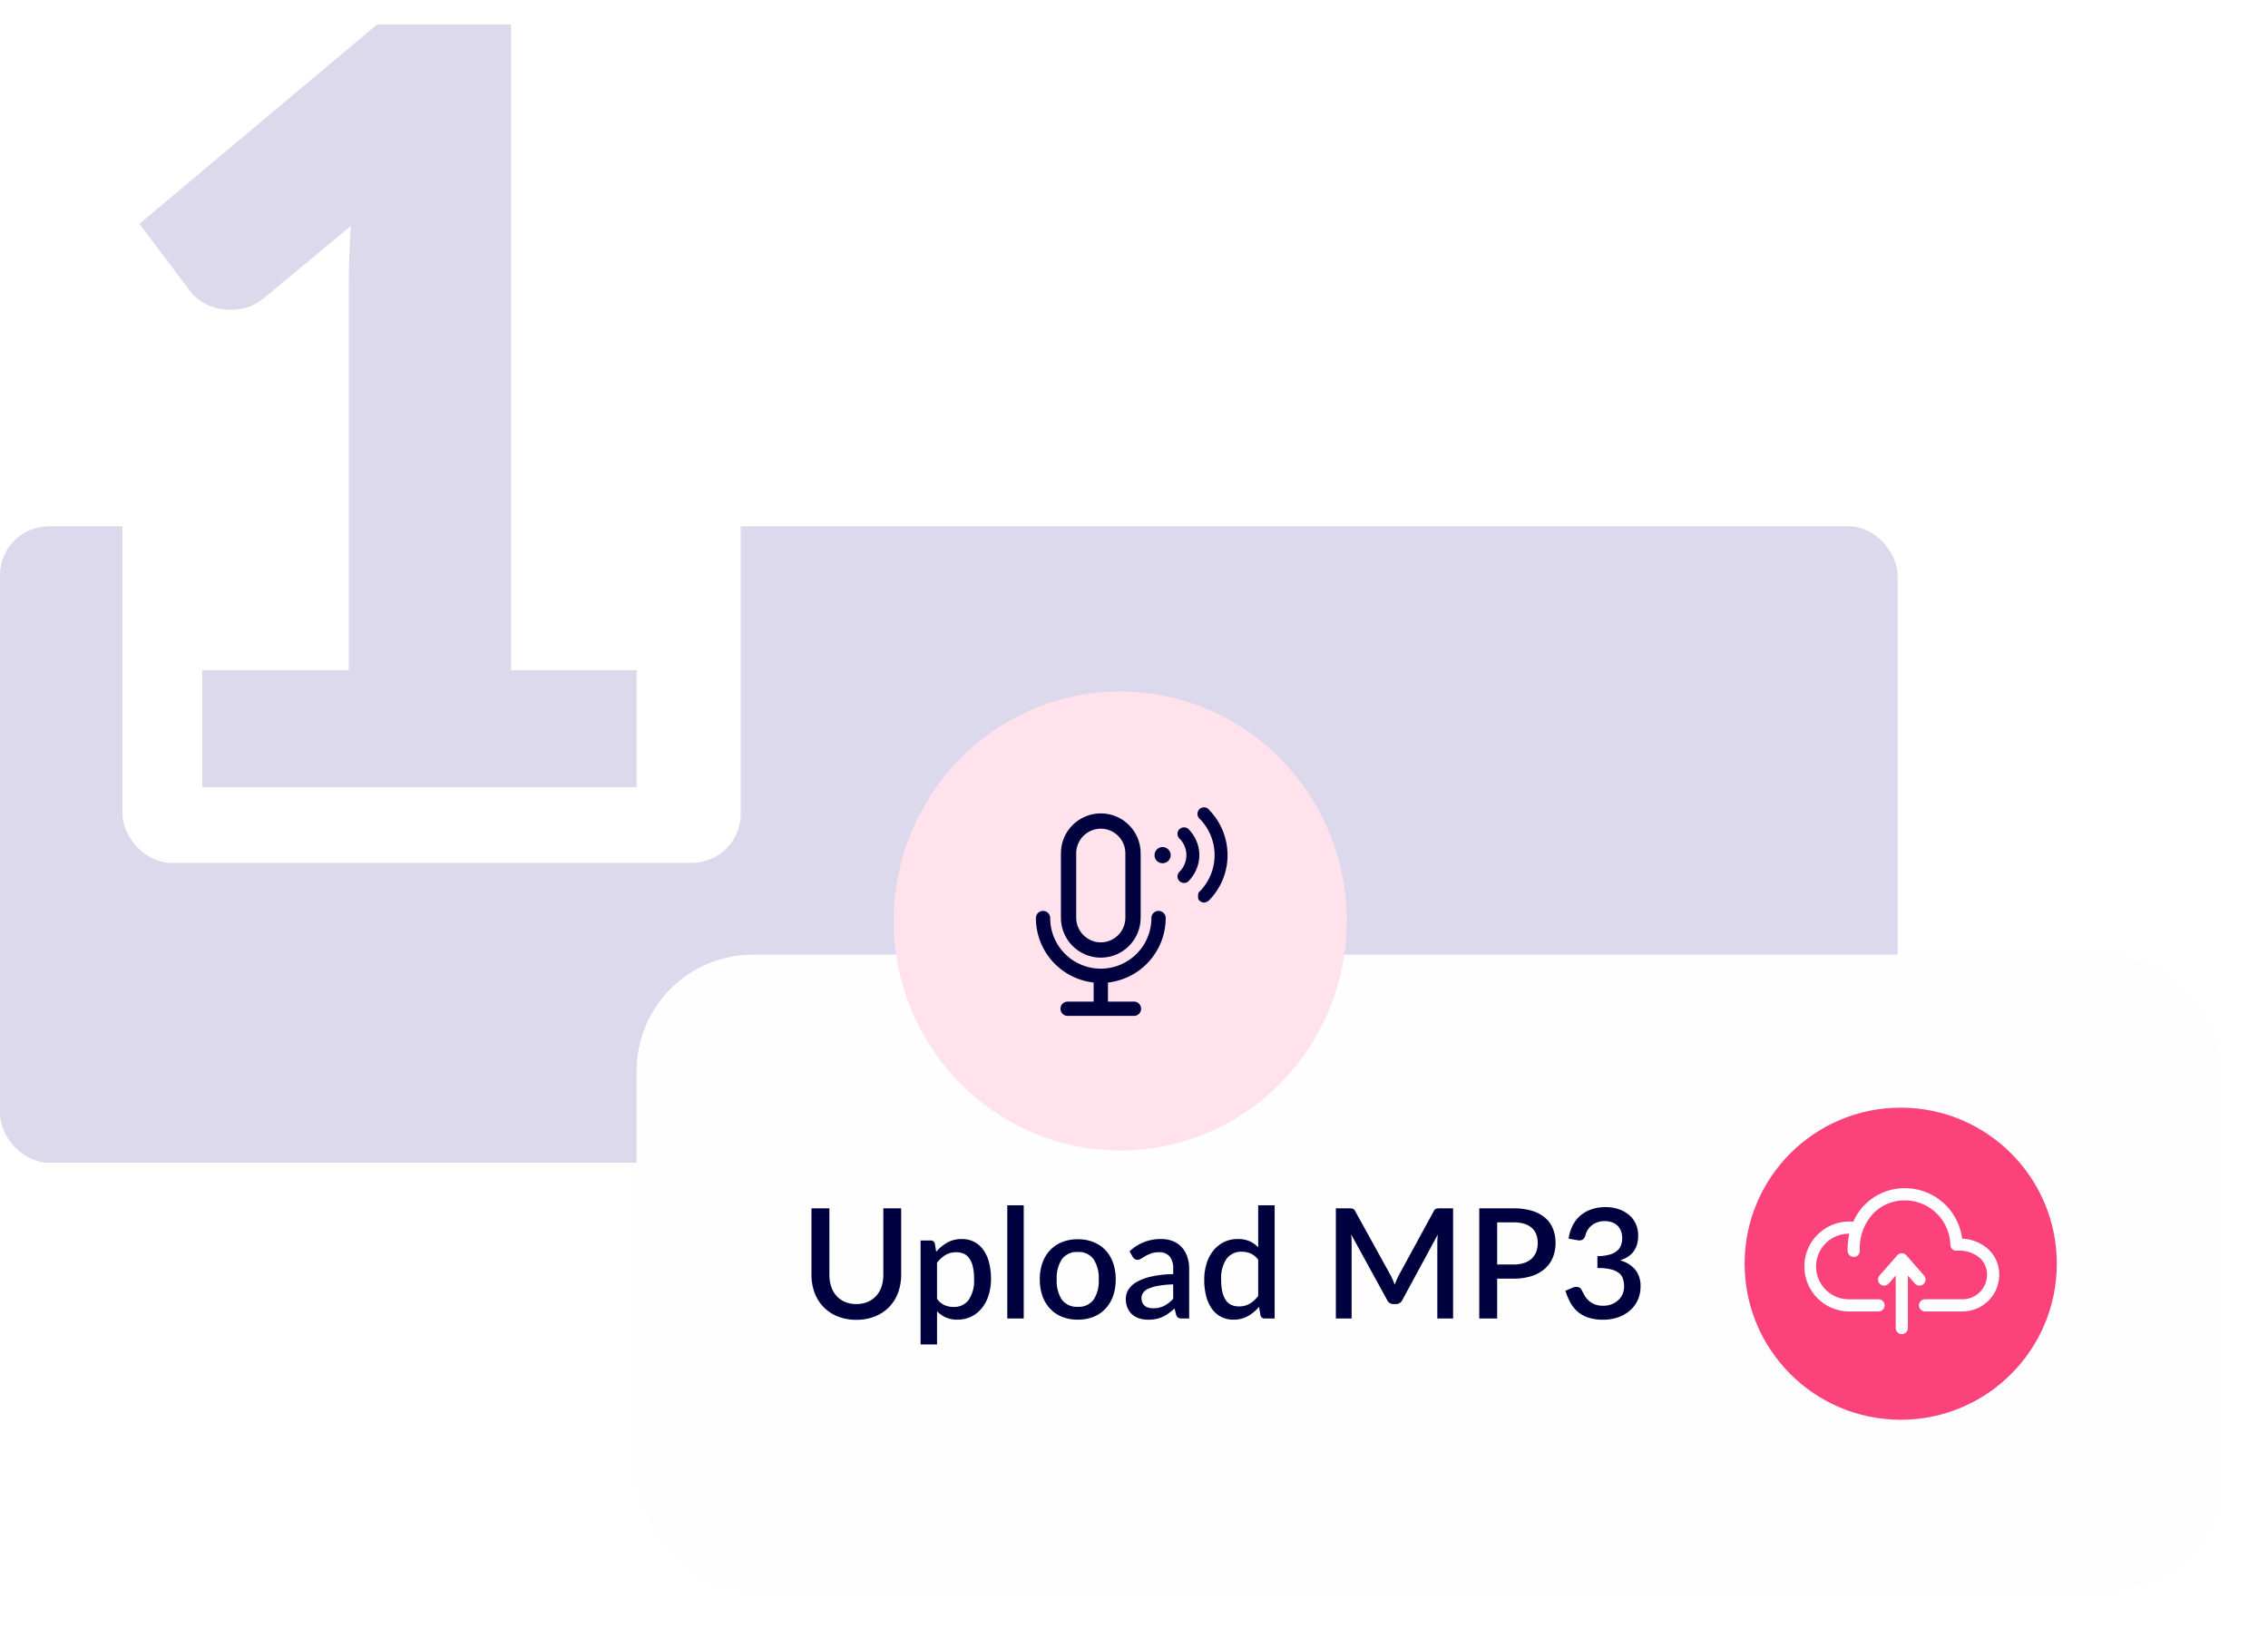 <svg xmlns="http://www.w3.org/2000/svg" xmlns:xlink="http://www.w3.org/1999/xlink" width="370.5" height="267.5" viewBox="0 0 370.5 267.5">
  <defs>
    <filter id="Rectangle_18361" x="96.5" y="148.5" width="274" height="119" filterUnits="userSpaceOnUse">
      <feOffset dy="3" input="SourceAlpha"/>
      <feGaussianBlur stdDeviation="2.5" result="blur"/>
      <feFlood flood-opacity="0.141"/>
      <feComposite operator="in" in2="blur"/>
      <feComposite in="SourceGraphic"/>
    </filter>
    <filter id="Ellipse_8" x="140" y="107" width="86" height="87" filterUnits="userSpaceOnUse">
      <feOffset dy="1" input="SourceAlpha"/>
      <feGaussianBlur stdDeviation="2" result="blur-2"/>
      <feFlood flood-opacity="0.149"/>
      <feComposite operator="in" in2="blur-2"/>
      <feComposite in="SourceGraphic"/>
    </filter>
    <clipPath id="clip-path">
      <rect id="Rectangle_18354" data-name="Rectangle 18354" width="11.921" height="15.574" fill="#00023f"/>
    </clipPath>
  </defs>
  <g id="Group_22859" data-name="Group 22859" transform="translate(-257 -1647)">
    <rect id="Rectangle_18360" data-name="Rectangle 18360" width="310" height="104" rx="8" transform="translate(257 1733)" fill="#dcd9ec"/>
    <rect id="Rectangle_18369" data-name="Rectangle 18369" width="101" height="104" rx="8" transform="translate(277 1684)" fill="#fff"/>
    <g id="Group_22856" data-name="Group 22856" transform="translate(79 112)">
      <g transform="matrix(1, 0, 0, 1, 178, 1535)" filter="url(#Rectangle_18361)">
        <rect id="Rectangle_18361-2" data-name="Rectangle 18361" width="259" height="104" rx="19" transform="translate(104 153)" fill="#fefefe"/>
      </g>
      <circle id="Ellipse_6" data-name="Ellipse 6" cx="25.5" cy="25.5" r="25.5" transform="translate(463 1716)" fill="#fc427b"/>
      <g transform="matrix(1, 0, 0, 1, 178, 1535)" filter="url(#Ellipse_8)">
        <ellipse id="Ellipse_8-2" data-name="Ellipse 8" cx="37" cy="37.5" rx="37" ry="37.5" transform="translate(146 112)" fill="#ffe2eb"/>
      </g>
      <path id="Path_2261" data-name="Path 2261" d="M-60.075-2.363a4.681,4.681,0,0,0,1.856-.35,3.945,3.945,0,0,0,1.388-.975,4.232,4.232,0,0,0,.869-1.506,6.042,6.042,0,0,0,.3-1.956V-18h2.912V-7.15a8.3,8.3,0,0,1-.506,2.938,6.678,6.678,0,0,1-1.456,2.331A6.7,6.7,0,0,1-57.019-.344a7.99,7.99,0,0,1-3.056.556,7.99,7.99,0,0,1-3.056-.556,6.7,6.7,0,0,1-2.306-1.538,6.678,6.678,0,0,1-1.456-2.331A8.3,8.3,0,0,1-67.4-7.15V-18h2.925V-7.163a6.042,6.042,0,0,0,.3,1.956,4.349,4.349,0,0,0,.863,1.513,3.847,3.847,0,0,0,1.381.981A4.681,4.681,0,0,0-60.075-2.363ZM-46.888-3.2a3.231,3.231,0,0,0,1.231,1.019,3.644,3.644,0,0,0,1.481.294,2.919,2.919,0,0,0,2.456-1.15,5.578,5.578,0,0,0,.881-3.425,8.693,8.693,0,0,0-.2-2.006,3.881,3.881,0,0,0-.575-1.356,2.216,2.216,0,0,0-.912-.763,2.97,2.97,0,0,0-1.213-.238,3.389,3.389,0,0,0-1.769.444,5.02,5.02,0,0,0-1.381,1.269Zm-.138-7.7a6.735,6.735,0,0,1,1.819-1.512,4.737,4.737,0,0,1,2.369-.575,4.351,4.351,0,0,1,1.95.431,4.2,4.2,0,0,1,1.5,1.256,6.086,6.086,0,0,1,.969,2.044,10.315,10.315,0,0,1,.344,2.794,8.77,8.77,0,0,1-.381,2.631A6.429,6.429,0,0,1-39.55-1.719a5.1,5.1,0,0,1-1.725,1.4,5.045,5.045,0,0,1-2.287.506,4.51,4.51,0,0,1-1.906-.363,4.935,4.935,0,0,1-1.419-1V4.238h-2.687V-12.75h1.625a.66.66,0,0,1,.7.513Zm14.3-7.6V0h-2.687V-18.5Zm8.838,5.55a6.763,6.763,0,0,1,2.556.462,5.48,5.48,0,0,1,1.95,1.313,5.826,5.826,0,0,1,1.244,2.063A7.989,7.989,0,0,1-17.7-6.388a7.989,7.989,0,0,1-.437,2.725,5.891,5.891,0,0,1-1.244,2.069,5.441,5.441,0,0,1-1.95,1.319,6.763,6.763,0,0,1-2.556.463,6.8,6.8,0,0,1-2.569-.463,5.5,5.5,0,0,1-1.956-1.319,5.842,5.842,0,0,1-1.25-2.069A7.989,7.989,0,0,1-30.1-6.388a7.989,7.989,0,0,1,.438-2.725,5.779,5.779,0,0,1,1.25-2.063,5.543,5.543,0,0,1,1.956-1.312A6.8,6.8,0,0,1-23.887-12.95Zm0,11.037a2.97,2.97,0,0,0,2.569-1.156,5.544,5.544,0,0,0,.844-3.306,5.6,5.6,0,0,0-.844-3.319,2.958,2.958,0,0,0-2.569-1.169,3,3,0,0,0-2.6,1.169,5.573,5.573,0,0,0-.85,3.319,5.514,5.514,0,0,0,.85,3.306A3.015,3.015,0,0,0-23.887-1.913ZM-8.312-5.575a17,17,0,0,0-2.425.231,6.884,6.884,0,0,0-1.6.463,2.111,2.111,0,0,0-.881.669,1.46,1.46,0,0,0-.269.85,1.862,1.862,0,0,0,.144.769,1.4,1.4,0,0,0,.4.525,1.627,1.627,0,0,0,.6.3,2.869,2.869,0,0,0,.756.094,3.865,3.865,0,0,0,1.806-.394A5.651,5.651,0,0,0-8.312-3.213Zm-7.125-5.4a7.3,7.3,0,0,1,5.15-2.012,5.055,5.055,0,0,1,1.956.356,3.913,3.913,0,0,1,1.438,1.006,4.448,4.448,0,0,1,.887,1.544A6.082,6.082,0,0,1-5.7-8.1V0H-6.9a1.169,1.169,0,0,1-.587-.119A.911.911,0,0,1-7.825-.6l-.262-1.038a11.836,11.836,0,0,1-.962.781,6.071,6.071,0,0,1-.981.581,4.824,4.824,0,0,1-1.088.356A6.412,6.412,0,0,1-12.4.2a4.743,4.743,0,0,1-1.444-.213A3.169,3.169,0,0,1-15-.656a3.045,3.045,0,0,1-.769-1.069,3.692,3.692,0,0,1-.281-1.5,2.9,2.9,0,0,1,.394-1.438,3.6,3.6,0,0,1,1.3-1.256,8.427,8.427,0,0,1,2.388-.919A17.344,17.344,0,0,1-8.312-7.25V-8.1A3.056,3.056,0,0,0-8.9-10.15a2.163,2.163,0,0,0-1.725-.675,3.783,3.783,0,0,0-1.3.194,5.87,5.87,0,0,0-.912.419q-.387.225-.687.419a1.155,1.155,0,0,1-.637.194.765.765,0,0,1-.469-.144,1.189,1.189,0,0,1-.319-.356ZM5.575-9.613a3.16,3.16,0,0,0-1.238-1.012,3.693,3.693,0,0,0-1.462-.288A2.93,2.93,0,0,0,.413-9.756,5.553,5.553,0,0,0-.475-6.338a8.693,8.693,0,0,0,.2,2.006A3.881,3.881,0,0,0,.3-2.975a2.216,2.216,0,0,0,.913.763,2.97,2.97,0,0,0,1.213.237,3.389,3.389,0,0,0,1.769-.444A5.1,5.1,0,0,0,5.575-3.675ZM8.263-18.5V0H6.638A.653.653,0,0,1,5.95-.512L5.713-1.9A6.735,6.735,0,0,1,3.894-.388,4.737,4.737,0,0,1,1.525.188,4.351,4.351,0,0,1-.425-.244,4.2,4.2,0,0,1-1.925-1.5a6.086,6.086,0,0,1-.969-2.044,10.315,10.315,0,0,1-.344-2.794,8.753,8.753,0,0,1,.381-2.637,6.438,6.438,0,0,1,1.094-2.106,5.08,5.08,0,0,1,1.731-1.4,5.056,5.056,0,0,1,2.281-.506,4.623,4.623,0,0,1,1.912.356,4.65,4.65,0,0,1,1.413.994V-18.5Zm29.15.5V0H34.838V-12.338q0-.3.019-.656t.056-.719L29.125-3.025a1.1,1.1,0,0,1-1.037.662h-.413a1.084,1.084,0,0,1-1.037-.662L20.763-13.738q.037.363.056.725t.019.675V0H18.263V-18H20.45a2.039,2.039,0,0,1,.6.069.755.755,0,0,1,.388.419L27.213-7.05q.188.363.356.744t.306.781q.15-.4.319-.794t.356-.756l5.688-10.437a.755.755,0,0,1,.387-.419,2.04,2.04,0,0,1,.6-.069Zm9.875,9.175a5.392,5.392,0,0,0,1.719-.25,3.382,3.382,0,0,0,1.237-.706,2.9,2.9,0,0,0,.744-1.106,4.011,4.011,0,0,0,.25-1.45,3.863,3.863,0,0,0-.244-1.412,2.747,2.747,0,0,0-.731-1.063,3.265,3.265,0,0,0-1.231-.669,5.893,5.893,0,0,0-1.744-.231H44.613v6.888Zm0-9.175a10.1,10.1,0,0,1,3.056.412,5.892,5.892,0,0,1,2.138,1.156,4.609,4.609,0,0,1,1.256,1.788,6.223,6.223,0,0,1,.413,2.306,6.163,6.163,0,0,1-.438,2.356,4.935,4.935,0,0,1-1.3,1.838,6.1,6.1,0,0,1-2.144,1.2,9.35,9.35,0,0,1-2.981.431H44.613V0H41.688V-18Zm9,4.95a6.754,6.754,0,0,1,.706-2.238A5.282,5.282,0,0,1,58.3-16.894a5.521,5.521,0,0,1,1.806-.975,7.1,7.1,0,0,1,2.206-.331,6.564,6.564,0,0,1,2.181.344,5.135,5.135,0,0,1,1.688.956,4.176,4.176,0,0,1,1.088,1.463,4.5,4.5,0,0,1,.381,1.862,5.072,5.072,0,0,1-.206,1.519,3.735,3.735,0,0,1-.588,1.156,3.386,3.386,0,0,1-.931.837,5.814,5.814,0,0,1-1.238.563A4.766,4.766,0,0,1,67.2-7.944a4.214,4.214,0,0,1,.838,2.681A5.267,5.267,0,0,1,67.55-2.95a5.1,5.1,0,0,1-1.319,1.713A5.84,5.84,0,0,1,64.294-.169,7.363,7.363,0,0,1,61.95.2a7.748,7.748,0,0,1-2.4-.331,5.139,5.139,0,0,1-1.744-.95,5.34,5.34,0,0,1-1.219-1.494,10.287,10.287,0,0,1-.825-1.962l1.162-.488a1.443,1.443,0,0,1,.881-.113.834.834,0,0,1,.606.463q.2.4.45.856a3.513,3.513,0,0,0,.644.837,3.3,3.3,0,0,0,.975.638,3.546,3.546,0,0,0,1.431.256,3.737,3.737,0,0,0,1.506-.281,3.344,3.344,0,0,0,1.075-.725,2.934,2.934,0,0,0,.644-.994,3,3,0,0,0,.213-1.088,4.515,4.515,0,0,0-.162-1.244,1.96,1.96,0,0,0-.631-.969,3.387,3.387,0,0,0-1.325-.631,8.866,8.866,0,0,0-2.244-.231v-1.938a7.525,7.525,0,0,0,1.919-.231,3.428,3.428,0,0,0,1.25-.6,2.175,2.175,0,0,0,.675-.919,3.254,3.254,0,0,0,.206-1.175,3.214,3.214,0,0,0-.213-1.213,2.438,2.438,0,0,0-.594-.881,2.437,2.437,0,0,0-.906-.531,3.66,3.66,0,0,0-1.163-.175,3.519,3.519,0,0,0-1.131.175,3.161,3.161,0,0,0-.925.488,2.9,2.9,0,0,0-.681.744,3.115,3.115,0,0,0-.4.944,1.219,1.219,0,0,1-.469.687,1.256,1.256,0,0,1-.856.075Z" transform="translate(377.963 1750.455)" fill="#00023f"/>
      <path id="Path_2208" data-name="Path 2208" d="M31.826,78.606a6.008,6.008,0,0,1-6,6H19.68a.995.995,0,0,1,0-1.989h6.144a4.017,4.017,0,0,0,4.012-4.012,3.675,3.675,0,0,0-1.11-2.679,5.125,5.125,0,0,0-3.853-1.237.995.995,0,0,1-1.031-.973,7.455,7.455,0,0,0-7.414-7.259,7.157,7.157,0,0,0-5.174,2.14,8.317,8.317,0,0,0-2.2,6.1.995.995,0,0,1-1.989.047A11.706,11.706,0,0,1,7.338,71.9a5.36,5.36,0,1,0,.01,10.719h4.8a.995.995,0,0,1,0,1.989h-4.8a7.349,7.349,0,1,1,0-14.7c.213,0,.426.009.638.027a9.359,9.359,0,0,1,1.844-2.729,9.129,9.129,0,0,1,6.6-2.74,9.407,9.407,0,0,1,9.334,8.245,6.831,6.831,0,0,1,4.345,1.781A5.647,5.647,0,0,1,31.826,78.606ZM19.454,80.137a1,1,0,0,0,.094-1.4l-2.887-3.3a.995.995,0,0,0-1.5,0l-2.887,3.3a.995.995,0,1,0,1.5,1.309l1.143-1.307v8.55a.995.995,0,1,0,1.989,0v-8.55l1.143,1.308a1,1,0,0,0,1.4.094Z" transform="translate(472.765 1664.698)" fill="#fefefe"/>
      <g id="Group_22836" data-name="Group 22836" transform="translate(347.223 1666.926)">
        <g id="Group_22799" data-name="Group 22799" transform="translate(0 0.989)">
          <g id="Group_12" data-name="Group 12" transform="translate(0 15.937)">
            <g id="Group_11" data-name="Group 11">
              <path id="Path_14" data-name="Path 14" d="M99.362,210.73a1.168,1.168,0,1,0-2.336,0,8.266,8.266,0,0,1-16.532,0,1.168,1.168,0,0,0-2.336,0,10.614,10.614,0,0,0,9.434,10.536v3.115H83.343a1.168,1.168,0,0,0,0,2.336H94.176a1.168,1.168,0,0,0,0-2.336H89.928v-3.115A10.614,10.614,0,0,0,99.362,210.73Z" transform="translate(-78.157 -209.562)" fill="#00023f"/>
            </g>
          </g>
          <g id="Group_14" data-name="Group 14" transform="translate(4.088)">
            <g id="Group_13" data-name="Group 13" transform="translate(0)">
              <g id="Path_15" data-name="Path 15" transform="translate(-131.916)" fill="none">
                <path d="M138.43,0a6.514,6.514,0,0,0-6.514,6.514V17.062a6.514,6.514,0,0,0,13.028,0V6.514A6.514,6.514,0,0,0,138.43,0Z" stroke="none"/>
                <path d="M 138.43 2.5 C 136.217 2.5 134.416 4.301 134.416 6.514 L 134.416 17.059 C 134.419 19.27 136.219 21.072 138.43 21.076 C 140.641 21.072 142.442 19.27 142.444 17.062 L 142.444 6.514 C 142.444 4.301 140.644 2.5 138.43 2.5 M 138.43 3.814697265625e-06 C 142.028 3.814697265625e-06 144.944 2.916 144.944 6.514 L 144.944 17.062 C 144.94 20.658 142.026 23.572 138.43 23.576 C 134.834 23.572 131.92 20.658 131.916 17.062 L 131.916 6.514 C 131.916 2.916 134.832 3.814697265625e-06 138.43 3.814697265625e-06 Z" stroke="none" fill="#00023f"/>
              </g>
            </g>
          </g>
        </g>
        <g id="Group_22813" data-name="Group 22813" transform="translate(19.389)">
          <g id="Group_22812" data-name="Group 22812" clip-path="url(#clip-path)">
            <path id="Path_2192" data-name="Path 2192" d="M54.347,7.782A10.514,10.514,0,0,1,51.418,15.1a1.456,1.456,0,0,1-.939.469,1.194,1.194,0,0,1-.881-.515,1.871,1.871,0,0,1,0-1.042c.018-.133.187-.248.294-.366a8.455,8.455,0,0,0-.035-11.709,1.093,1.093,0,0,1-.1-1.636,1.061,1.061,0,0,1,1.626.171,10.563,10.563,0,0,1,2.961,7.305" transform="translate(-42.426 0.001)" fill="#00023f"/>
            <path id="Path_2193" data-name="Path 2193" d="M29.972,27.547a6.119,6.119,0,0,1-1.636,4.146,1.067,1.067,0,1,1-1.567-1.427,3.837,3.837,0,0,0,.016-5.326,1.069,1.069,0,0,1-.015-1.634,1.1,1.1,0,0,1,1.623.249,6.058,6.058,0,0,1,1.578,3.992" transform="translate(-22.656 -19.78)" fill="#00023f"/>
            <path id="Path_2194" data-name="Path 2194" d="M1.294,48.408A1.287,1.287,0,0,1,0,47.091,1.318,1.318,0,0,1,1.3,45.77a1.349,1.349,0,0,1,1.334,1.357,1.319,1.319,0,0,1-1.344,1.281" transform="translate(0 -39.28)" fill="#00023f"/>
          </g>
        </g>
      </g>
    </g>
    <g id="Path_2243" data-name="Path 2243" transform="translate(271.14 1775.659)" fill="#dcd9ec">
      <path d="M 91.861 2 L 89.861 2 L 18.896 2 L 16.896 2 L 16.896 6.985196250752779e-06 L 16.896 -19.152 L 16.896 -21.152 L 18.896 -21.152 L 40.836 -21.152 L 40.836 -81.994 C 40.836 -83.606 40.865 -85.255 40.922 -86.895 C 40.927 -87.022 40.931 -87.15 40.936 -87.277 L 30.263 -78.405 L 30.236 -78.382 L 30.207 -78.36 C 28.693 -77.19 27.138 -76.468 25.587 -76.216 C 24.871 -76.099 24.162 -76.04 23.48 -76.04 C 22.785 -76.04 22.098 -76.102 21.44 -76.223 C 20.11 -76.468 18.893 -76.935 17.825 -77.612 C 16.749 -78.293 15.955 -79.006 15.398 -79.79 L 7.038 -90.88 L 5.896 -92.395 L 7.35 -93.616 L 46.167 -126.191 L 46.724 -126.659 L 47.453 -126.659 L 69.341 -126.659 L 71.341 -126.659 L 71.341 -124.659 L 71.341 -21.152 L 89.861 -21.152 L 91.861 -21.152 L 91.861 -19.152 L 91.861 6.985196250752779e-06 L 91.861 2 Z" stroke="none"/>
      <path d="M 89.86 -2.105712837874307e-06 L 89.86 -19.152 L 69.341 -19.152 L 69.341 -124.659 L 47.452 -124.659 L 8.635 -92.084 L 17.014 -80.969 C 17.413 -80.398 18.04 -79.843 18.895 -79.301 C 19.75 -78.76 20.719 -78.389 21.802 -78.19 C 22.885 -77.99 24.04 -77.99 25.265 -78.19 C 26.491 -78.389 27.73 -78.974 28.984 -79.943 L 43.177 -91.742 C 43.063 -90.089 42.978 -88.45 42.921 -86.825 C 42.864 -85.201 42.835 -83.59 42.835 -81.994 L 42.835 -19.152 L 18.895 -19.152 L 18.895 -2.105712837874307e-06 L 89.86 -2.105712837874307e-06 M 93.86 4 L 14.895 4 L 14.895 -23.152 L 38.835 -23.152 L 38.835 -81.994 C 38.835 -82.306 38.837 -82.619 38.839 -82.933 L 31.487 -76.821 L 31.43 -76.777 C 29.65 -75.402 27.792 -74.548 25.908 -74.242 C 25.086 -74.108 24.27 -74.04 23.48 -74.04 C 22.663 -74.04 21.855 -74.113 21.078 -74.256 C 19.495 -74.548 18.04 -75.108 16.755 -75.922 C 15.466 -76.738 14.494 -77.617 13.786 -78.606 L 3.156 -92.707 L 45.996 -128.659 L 73.341 -128.659 L 73.341 -23.152 L 93.86 -23.152 L 93.86 4 Z" stroke="none" fill="#fff"/>
    </g>
  </g>
</svg>
